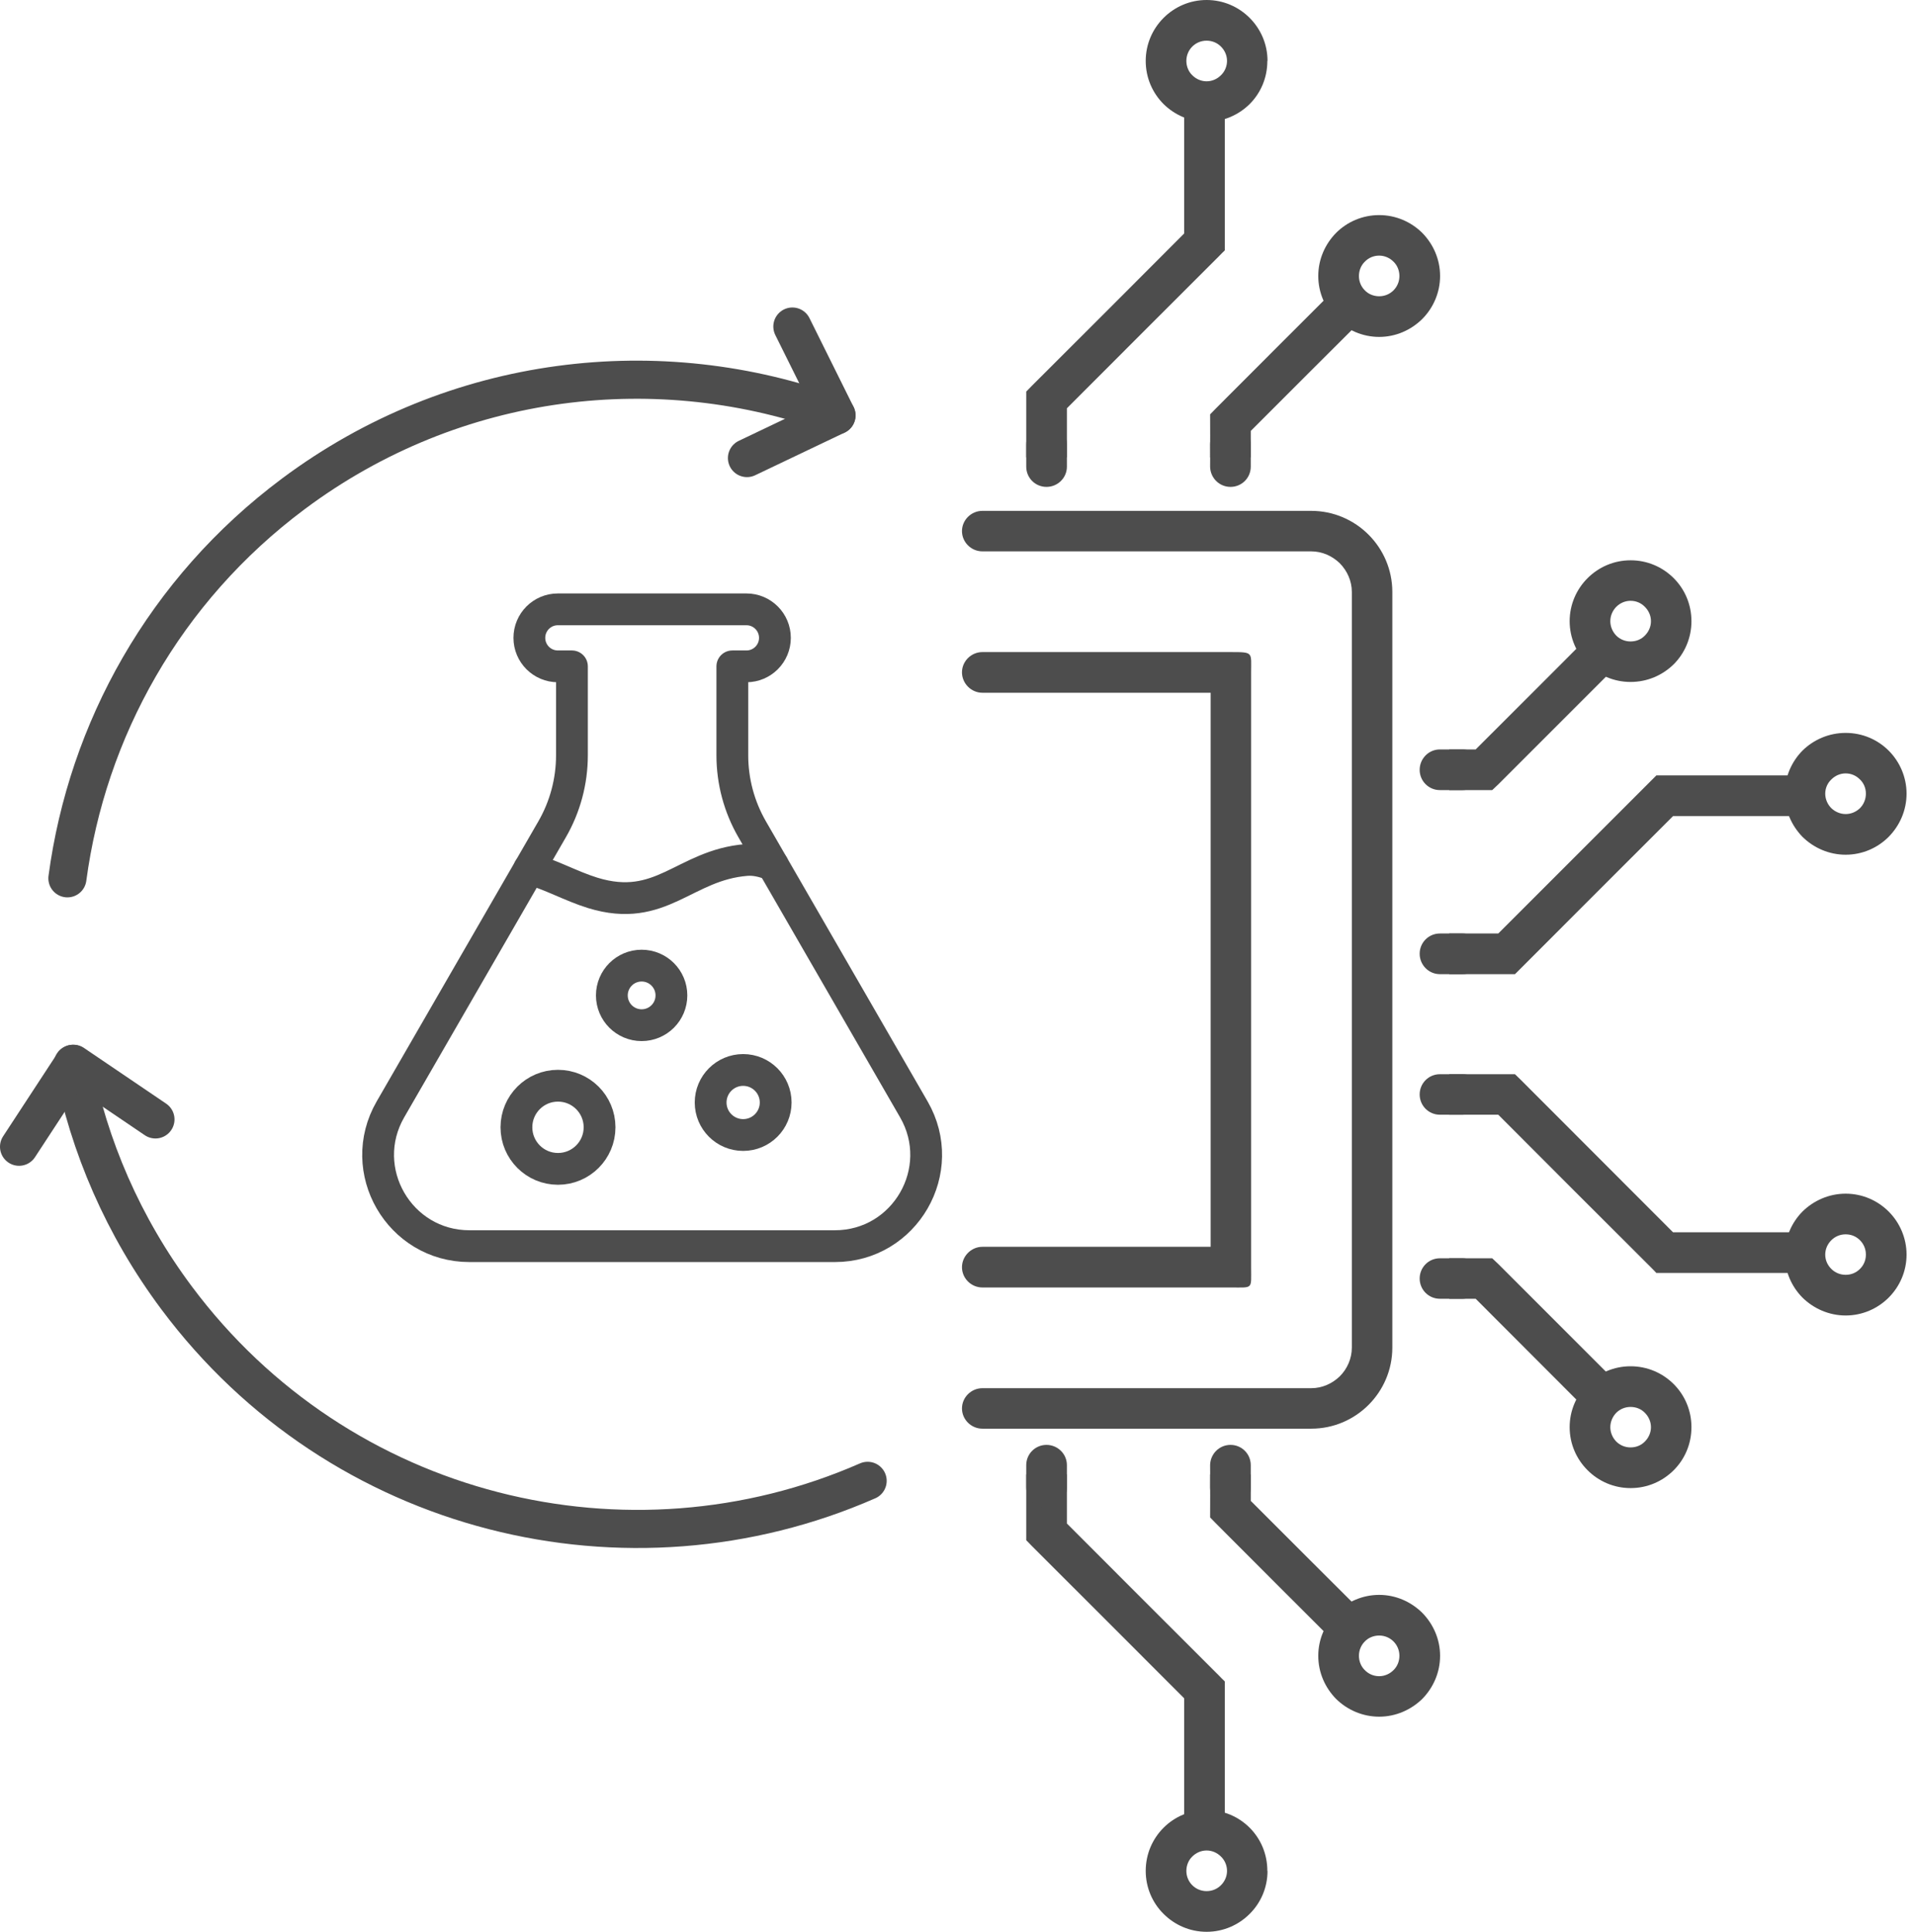 <svg width="115" height="116" viewBox="0 0 115 116" fill="none" xmlns="http://www.w3.org/2000/svg">
<g clip-path="url(#clip0_29_2577)">
<path d="M54.877 66.613L45.17 49.799C44.389 48.447 43.978 46.913 43.978 45.353V40.013H44.825C45.77 40.013 46.536 39.247 46.536 38.302C46.536 37.356 45.77 36.59 44.825 36.59H33.5C32.555 36.59 31.789 37.356 31.789 38.302C31.789 39.247 32.555 40.013 33.5 40.013H34.346V45.353C34.346 46.914 33.936 48.448 33.155 49.799L23.448 66.613C21.34 70.264 23.975 74.829 28.192 74.829H50.134C54.35 74.829 56.986 70.264 54.877 66.613Z" stroke="#4D4D4D" stroke-width="1.909" stroke-linecap="round" stroke-linejoin="round"/>
<path d="M46.411 51.95C46.381 51.938 46.351 51.925 46.321 51.914C45.816 51.715 45.314 51.601 44.816 51.641C41.088 51.941 39.713 54.876 35.604 53.618C34.294 53.216 33.011 52.486 31.785 52.17" stroke="#4D4D4D" stroke-width="1.909" stroke-linecap="round" stroke-linejoin="round"/>
<path d="M44.628 68.155C45.707 68.155 46.581 67.281 46.581 66.202C46.581 65.124 45.707 64.249 44.628 64.249C43.549 64.249 42.675 65.124 42.675 66.202C42.675 67.281 43.549 68.155 44.628 68.155Z" stroke="#4D4D4D" stroke-width="1.909" stroke-linecap="round" stroke-linejoin="round"/>
<path d="M33.508 70.188C34.887 70.188 36.005 69.07 36.005 67.691C36.005 66.312 34.887 65.195 33.508 65.195C32.129 65.195 31.012 66.312 31.012 67.691C31.012 69.07 32.129 70.188 33.508 70.188Z" stroke="#4D4D4D" stroke-width="1.909" stroke-linecap="round" stroke-linejoin="round"/>
<path d="M40.32 59.772C40.32 60.76 39.52 61.56 38.532 61.56C37.544 61.56 36.743 60.76 36.743 59.772C36.743 58.784 37.544 57.983 38.532 57.983C39.52 57.983 40.32 58.784 40.32 59.772Z" stroke="#4D4D4D" stroke-width="1.909" stroke-linecap="round" stroke-linejoin="round"/>
<path d="M52.103 88.921C37.728 95.225 20.398 91.056 10.607 77.937C7.394 73.633 5.336 68.824 4.379 63.882" stroke="#4D4D4D" stroke-width="2.289" stroke-linecap="round" stroke-linejoin="round"/>
<path d="M4.048 52.741C5.237 43.858 9.864 35.442 17.613 29.657C27.338 22.399 39.637 21.035 50.232 24.942" stroke="#4D4D4D" stroke-width="2.289" stroke-linecap="round" stroke-linejoin="round"/>
<path d="M9.335 67.218L4.405 63.877L1.144 68.859" stroke="#4D4D4D" stroke-width="2.289" stroke-linecap="round" stroke-linejoin="round"/>
<path d="M44.857 27.505L50.233 24.942L47.584 19.608" stroke="#4D4D4D" stroke-width="2.289" stroke-linecap="round" stroke-linejoin="round"/>
<path fill-rule="evenodd" clip-rule="evenodd" d="M87.027 45.002H88.618C91.019 42.601 93.43 40.2 95.821 37.798C96.409 38.366 96.976 38.943 97.553 39.521C95.031 42.043 92.508 44.566 89.986 47.089C89.854 47.21 89.742 47.322 89.611 47.443H87.027L87.027 45.002Z" fill="#4D4D4D"/>
<path fill-rule="evenodd" clip-rule="evenodd" d="M98.779 36.441C98.566 36.218 98.263 36.077 97.918 36.077C97.584 36.077 97.28 36.218 97.057 36.441C96.844 36.664 96.703 36.958 96.703 37.303C96.703 37.637 96.844 37.941 97.057 38.164C97.28 38.387 97.584 38.518 97.918 38.518C98.263 38.518 98.566 38.387 98.779 38.164C99.002 37.941 99.144 37.637 99.144 37.303C99.144 36.958 99.002 36.664 98.779 36.441ZM97.928 33.645C98.931 33.645 99.843 34.05 100.512 34.719C101.17 35.378 101.575 36.289 101.575 37.303C101.575 38.305 101.17 39.228 100.512 39.886C99.843 40.544 98.931 40.95 97.918 40.95C96.915 40.95 96.003 40.544 95.335 39.886C94.676 39.228 94.261 38.305 94.261 37.303C94.261 36.289 94.676 35.378 95.335 34.719C96.003 34.05 96.915 33.645 97.918 33.645H97.928Z" fill="#4D4D4D"/>
<path fill-rule="evenodd" clip-rule="evenodd" d="M111.696 46.806C111.473 46.582 111.18 46.441 110.835 46.441C110.501 46.441 110.197 46.582 109.974 46.806C109.751 47.018 109.609 47.322 109.609 47.657C109.609 47.991 109.751 48.305 109.974 48.528C110.197 48.741 110.501 48.882 110.835 48.882C111.18 48.882 111.473 48.741 111.696 48.528C111.919 48.305 112.051 47.991 112.051 47.657C112.051 47.322 111.919 47.018 111.696 46.806ZM110.835 44.009C111.848 44.009 112.76 44.415 113.419 45.073C114.077 45.731 114.493 46.653 114.493 47.656C114.493 48.669 114.077 49.581 113.419 50.25C112.76 50.909 111.848 51.324 110.835 51.324C109.832 51.324 108.91 50.909 108.242 50.25C107.593 49.581 107.178 48.669 107.178 47.656C107.178 46.653 107.593 45.731 108.242 45.073C108.91 44.415 109.832 44.009 110.835 44.009Z" fill="#4D4D4D"/>
<path fill-rule="evenodd" clip-rule="evenodd" d="M87.027 56.054H89.975C93.015 53.015 96.064 49.966 99.114 46.916C99.225 46.805 99.347 46.684 99.468 46.562H109.265V49.004H100.471C97.422 52.042 94.382 55.092 91.343 58.132C91.222 58.253 91.1 58.375 90.978 58.496H87.027V56.054Z" fill="#4D4D4D"/>
<path fill-rule="evenodd" clip-rule="evenodd" d="M86.469 45.002H87.827C88.496 45.002 89.043 45.559 89.043 46.227C89.043 46.896 88.496 47.443 87.827 47.443H86.469C85.791 47.443 85.254 46.896 85.254 46.227C85.254 45.559 85.791 45.002 86.469 45.002Z" fill="#4D4D4D"/>
<path fill-rule="evenodd" clip-rule="evenodd" d="M86.469 56.054H87.827C88.496 56.054 89.043 56.602 89.043 57.27C89.043 57.939 88.496 58.496 87.827 58.496H86.469C85.791 58.496 85.254 57.939 85.254 57.27C85.254 56.602 85.791 56.054 86.469 56.054Z" fill="#4D4D4D"/>
<path fill-rule="evenodd" clip-rule="evenodd" d="M58.994 74.868H72.702V41.598H58.994C58.326 41.598 57.769 41.041 57.769 40.372C57.769 39.704 58.326 39.156 58.994 39.156H73.917C75.285 39.156 75.133 39.167 75.133 40.372V76.094C75.133 77.441 75.275 77.31 73.917 77.31H58.994C58.326 77.31 57.769 76.763 57.769 76.094C57.769 75.425 58.326 74.868 58.994 74.868ZM59.238 30.676H78.74C80.087 30.676 81.303 31.224 82.184 32.105C83.065 32.986 83.613 34.202 83.613 35.55V80.916C83.613 82.264 83.065 83.479 82.184 84.361C81.303 85.242 80.087 85.789 78.74 85.789H58.994C58.326 85.789 57.769 85.242 57.769 84.574C57.769 83.905 58.326 83.358 58.994 83.358H78.74C79.408 83.358 80.016 83.075 80.462 82.639C80.898 82.203 81.181 81.585 81.181 80.916V35.55C81.181 34.881 80.898 34.273 80.462 33.827C80.016 33.392 79.408 33.108 78.74 33.108H58.994C58.326 33.108 57.769 32.561 57.769 31.892C57.769 31.224 58.326 30.676 58.994 30.676H59.238Z" fill="#4D4D4D"/>
<path fill-rule="evenodd" clip-rule="evenodd" d="M87.027 77.988H88.618C91.019 80.39 93.43 82.801 95.821 85.201C96.409 84.624 96.976 84.057 97.553 83.479C95.031 80.957 92.508 78.434 89.986 75.912C89.854 75.79 89.742 75.679 89.611 75.557H87.027L87.027 77.988Z" fill="#4D4D4D"/>
<path fill-rule="evenodd" clip-rule="evenodd" d="M98.779 86.559C98.566 86.782 98.263 86.914 97.918 86.914C97.584 86.914 97.28 86.782 97.057 86.559C96.844 86.337 96.703 86.033 96.703 85.699C96.703 85.365 96.844 85.06 97.057 84.837C97.28 84.615 97.584 84.483 97.918 84.483C98.263 84.483 98.566 84.615 98.779 84.837C99.002 85.06 99.144 85.365 99.144 85.699C99.144 86.033 99.002 86.337 98.779 86.559ZM97.928 89.356C98.931 89.356 99.843 88.95 100.512 88.281C101.17 87.623 101.575 86.712 101.575 85.699C101.575 84.685 101.17 83.774 100.512 83.115C99.843 82.447 98.931 82.041 97.918 82.041C96.915 82.041 96.003 82.447 95.335 83.115C94.676 83.774 94.261 84.685 94.261 85.699C94.261 86.712 94.676 87.623 95.335 88.281C96.003 88.95 96.915 89.356 97.918 89.356H97.928Z" fill="#4D4D4D"/>
<path fill-rule="evenodd" clip-rule="evenodd" d="M111.696 76.195C111.473 76.418 111.18 76.55 110.835 76.55C110.501 76.55 110.197 76.418 109.974 76.195C109.751 75.973 109.609 75.679 109.609 75.334C109.609 75 109.751 74.696 109.974 74.474C110.197 74.25 110.501 74.119 110.835 74.119C111.18 74.119 111.473 74.25 111.696 74.474C111.919 74.696 112.051 75 112.051 75.334C112.051 75.679 111.919 75.973 111.696 76.195ZM110.835 78.992C111.848 78.992 112.76 78.576 113.419 77.918C114.077 77.26 114.493 76.348 114.493 75.334C114.493 74.332 114.077 73.409 113.419 72.751C112.76 72.092 111.848 71.677 110.835 71.677C109.832 71.677 108.91 72.092 108.242 72.751C107.593 73.409 107.178 74.332 107.178 75.334C107.178 76.348 107.593 77.26 108.242 77.918C108.91 78.576 109.832 78.992 110.835 78.992Z" fill="#4D4D4D"/>
<path fill-rule="evenodd" clip-rule="evenodd" d="M87.027 66.936H89.975C93.015 69.985 96.064 73.035 99.114 76.074C99.225 76.185 99.347 76.307 99.468 76.438H109.265V73.997H100.471C97.422 70.948 94.382 67.898 91.343 64.859C91.222 64.747 91.1 64.626 90.978 64.504H87.027V66.936Z" fill="#4D4D4D"/>
<path fill-rule="evenodd" clip-rule="evenodd" d="M86.469 77.988H87.827C88.496 77.988 89.043 77.441 89.043 76.772C89.043 76.104 88.496 75.557 87.827 75.557H86.469C85.791 75.557 85.254 76.104 85.254 76.772C85.254 77.441 85.791 77.988 86.469 77.988Z" fill="#4D4D4D"/>
<path fill-rule="evenodd" clip-rule="evenodd" d="M86.469 66.936H87.827C88.496 66.936 89.043 66.388 89.043 65.72C89.043 65.051 88.496 64.504 87.827 64.504H86.469C85.791 64.504 85.254 65.051 85.254 65.72C85.254 66.388 85.791 66.936 86.469 66.936Z" fill="#4D4D4D"/>
<path fill-rule="evenodd" clip-rule="evenodd" d="M75.112 27.466V25.875C77.513 23.474 79.924 21.062 82.325 18.672C81.748 18.095 81.18 17.516 80.603 16.939C78.08 19.462 75.547 21.985 73.035 24.507C72.913 24.639 72.792 24.75 72.67 24.882C72.68 25.743 72.67 26.604 72.67 27.466L75.112 27.466Z" fill="#4D4D4D"/>
<path fill-rule="evenodd" clip-rule="evenodd" d="M83.683 15.713C83.906 15.926 84.038 16.24 84.038 16.574C84.038 16.909 83.906 17.212 83.683 17.435C83.461 17.659 83.157 17.79 82.822 17.79C82.488 17.79 82.174 17.659 81.961 17.435C81.738 17.212 81.607 16.909 81.607 16.574C81.607 16.24 81.738 15.926 81.961 15.713C82.174 15.49 82.478 15.349 82.822 15.349C83.157 15.349 83.461 15.49 83.683 15.713ZM86.48 16.574C86.48 15.561 86.064 14.649 85.406 13.981C84.737 13.322 83.825 12.916 82.822 12.916C81.819 12.916 80.898 13.322 80.239 13.981C79.58 14.649 79.165 15.561 79.165 16.574C79.165 17.578 79.58 18.499 80.239 19.158C80.898 19.816 81.819 20.231 82.822 20.231C83.825 20.231 84.737 19.816 85.406 19.158C86.064 18.499 86.48 17.578 86.48 16.574Z" fill="#4D4D4D"/>
<path fill-rule="evenodd" clip-rule="evenodd" d="M73.321 2.796C73.544 3.019 73.686 3.323 73.686 3.657C73.686 3.991 73.544 4.305 73.321 4.518C73.098 4.741 72.794 4.883 72.46 4.883C72.126 4.883 71.822 4.741 71.599 4.518C71.376 4.305 71.244 3.991 71.244 3.657C71.244 3.323 71.376 3.019 71.599 2.796C71.822 2.573 72.126 2.442 72.46 2.442C72.794 2.442 73.098 2.573 73.321 2.796ZM76.117 3.657C76.117 2.654 75.712 1.742 75.043 1.073C74.385 0.415 73.473 0 72.46 0C71.447 0 70.535 0.415 69.877 1.073C69.208 1.742 68.803 2.654 68.803 3.657C68.803 4.67 69.208 5.582 69.877 6.251C70.535 6.899 71.447 7.314 72.46 7.314C73.473 7.314 74.385 6.899 75.043 6.251C75.712 5.582 76.107 4.67 76.107 3.657H76.117Z" fill="#4D4D4D"/>
<path fill-rule="evenodd" clip-rule="evenodd" d="M64.07 27.466V24.517C67.109 21.478 70.148 18.429 73.198 15.389C73.319 15.267 73.431 15.146 73.552 15.035V5.228H71.111V14.021C68.071 17.071 65.032 20.11 61.983 23.15C61.861 23.271 61.75 23.393 61.628 23.514V27.466H64.07Z" fill="#4D4D4D"/>
<path fill-rule="evenodd" clip-rule="evenodd" d="M75.111 28.022V26.675C75.111 25.996 74.564 25.448 73.896 25.448C73.227 25.448 72.67 25.996 72.67 26.675C72.68 27.12 72.67 27.566 72.67 28.022C72.68 28.701 73.227 29.237 73.896 29.237C74.564 29.237 75.111 28.701 75.111 28.022Z" fill="#4D4D4D"/>
<path fill-rule="evenodd" clip-rule="evenodd" d="M64.07 28.022V26.675C64.07 25.996 63.512 25.448 62.844 25.448C62.175 25.448 61.628 25.996 61.628 26.675V28.022C61.628 28.701 62.175 29.237 62.844 29.237C63.512 29.237 64.07 28.701 64.07 28.022Z" fill="#4D4D4D"/>
<path fill-rule="evenodd" clip-rule="evenodd" d="M75.112 88.534V90.125C77.513 92.526 79.924 94.937 82.325 97.328C81.748 97.906 81.18 98.483 80.603 99.061C78.08 96.538 75.547 94.016 73.035 91.493C72.913 91.361 72.792 91.25 72.67 91.118C72.68 90.257 72.67 89.396 72.67 88.534L75.112 88.534Z" fill="#4D4D4D"/>
<path fill-rule="evenodd" clip-rule="evenodd" d="M83.683 100.287C83.906 100.074 84.038 99.76 84.038 99.426C84.038 99.091 83.906 98.788 83.683 98.565C83.461 98.342 83.157 98.21 82.822 98.21C82.488 98.21 82.174 98.342 81.961 98.565C81.738 98.788 81.607 99.091 81.607 99.426C81.607 99.76 81.738 100.074 81.961 100.287C82.174 100.51 82.478 100.651 82.822 100.651C83.157 100.651 83.461 100.51 83.683 100.287ZM86.48 99.426C86.48 100.439 86.064 101.351 85.406 102.02C84.737 102.668 83.825 103.083 82.822 103.083C81.819 103.083 80.898 102.668 80.239 102.02C79.58 101.351 79.165 100.439 79.165 99.426C79.165 98.423 79.58 97.511 80.239 96.842C80.898 96.184 81.819 95.769 82.822 95.769C83.825 95.769 84.737 96.184 85.406 96.842C86.064 97.511 86.48 98.423 86.48 99.426Z" fill="#4D4D4D"/>
<path fill-rule="evenodd" clip-rule="evenodd" d="M73.321 113.204C73.544 112.981 73.686 112.677 73.686 112.343C73.686 112.009 73.544 111.695 73.321 111.481C73.098 111.259 72.794 111.117 72.46 111.117C72.126 111.117 71.822 111.259 71.599 111.481C71.376 111.695 71.244 112.009 71.244 112.343C71.244 112.677 71.376 112.981 71.599 113.204C71.822 113.427 72.126 113.558 72.46 113.558C72.794 113.558 73.098 113.427 73.321 113.204ZM76.117 112.343C76.117 113.346 75.712 114.267 75.043 114.926C74.385 115.585 73.473 116 72.46 116C71.447 116 70.535 115.585 69.877 114.926C69.208 114.267 68.803 113.346 68.803 112.343C68.803 111.329 69.208 110.418 69.877 109.749C70.535 109.091 71.447 108.685 72.46 108.685C73.473 108.685 74.385 109.091 75.043 109.749C75.712 110.418 76.107 111.329 76.107 112.343H76.117Z" fill="#4D4D4D"/>
<path fill-rule="evenodd" clip-rule="evenodd" d="M64.07 88.535V91.483C67.109 94.523 70.148 97.572 73.198 100.611C73.319 100.732 73.431 100.855 73.552 100.966V110.773H71.111V101.979C68.071 98.94 65.032 95.89 61.983 92.851C61.861 92.729 61.75 92.608 61.628 92.487V88.535H64.07Z" fill="#4D4D4D"/>
<path fill-rule="evenodd" clip-rule="evenodd" d="M75.111 87.978V89.325C75.111 90.004 74.564 90.551 73.896 90.551C73.227 90.551 72.67 90.004 72.67 89.325C72.68 88.88 72.67 88.434 72.67 87.978C72.68 87.299 73.227 86.762 73.896 86.762C74.564 86.762 75.111 87.299 75.111 87.978Z" fill="#4D4D4D"/>
<path fill-rule="evenodd" clip-rule="evenodd" d="M64.07 87.978V89.325C64.07 90.004 63.512 90.551 62.844 90.551C62.175 90.551 61.628 90.004 61.628 89.325V87.978C61.628 87.299 62.175 86.762 62.844 86.762C63.512 86.762 64.07 87.299 64.07 87.978Z" fill="#4D4D4D"/>
</g>
<defs>
<clipPath id="clip0_29_2577">
<rect width="114.492" height="116" fill="white"/>
</clipPath>
</defs>
</svg>
